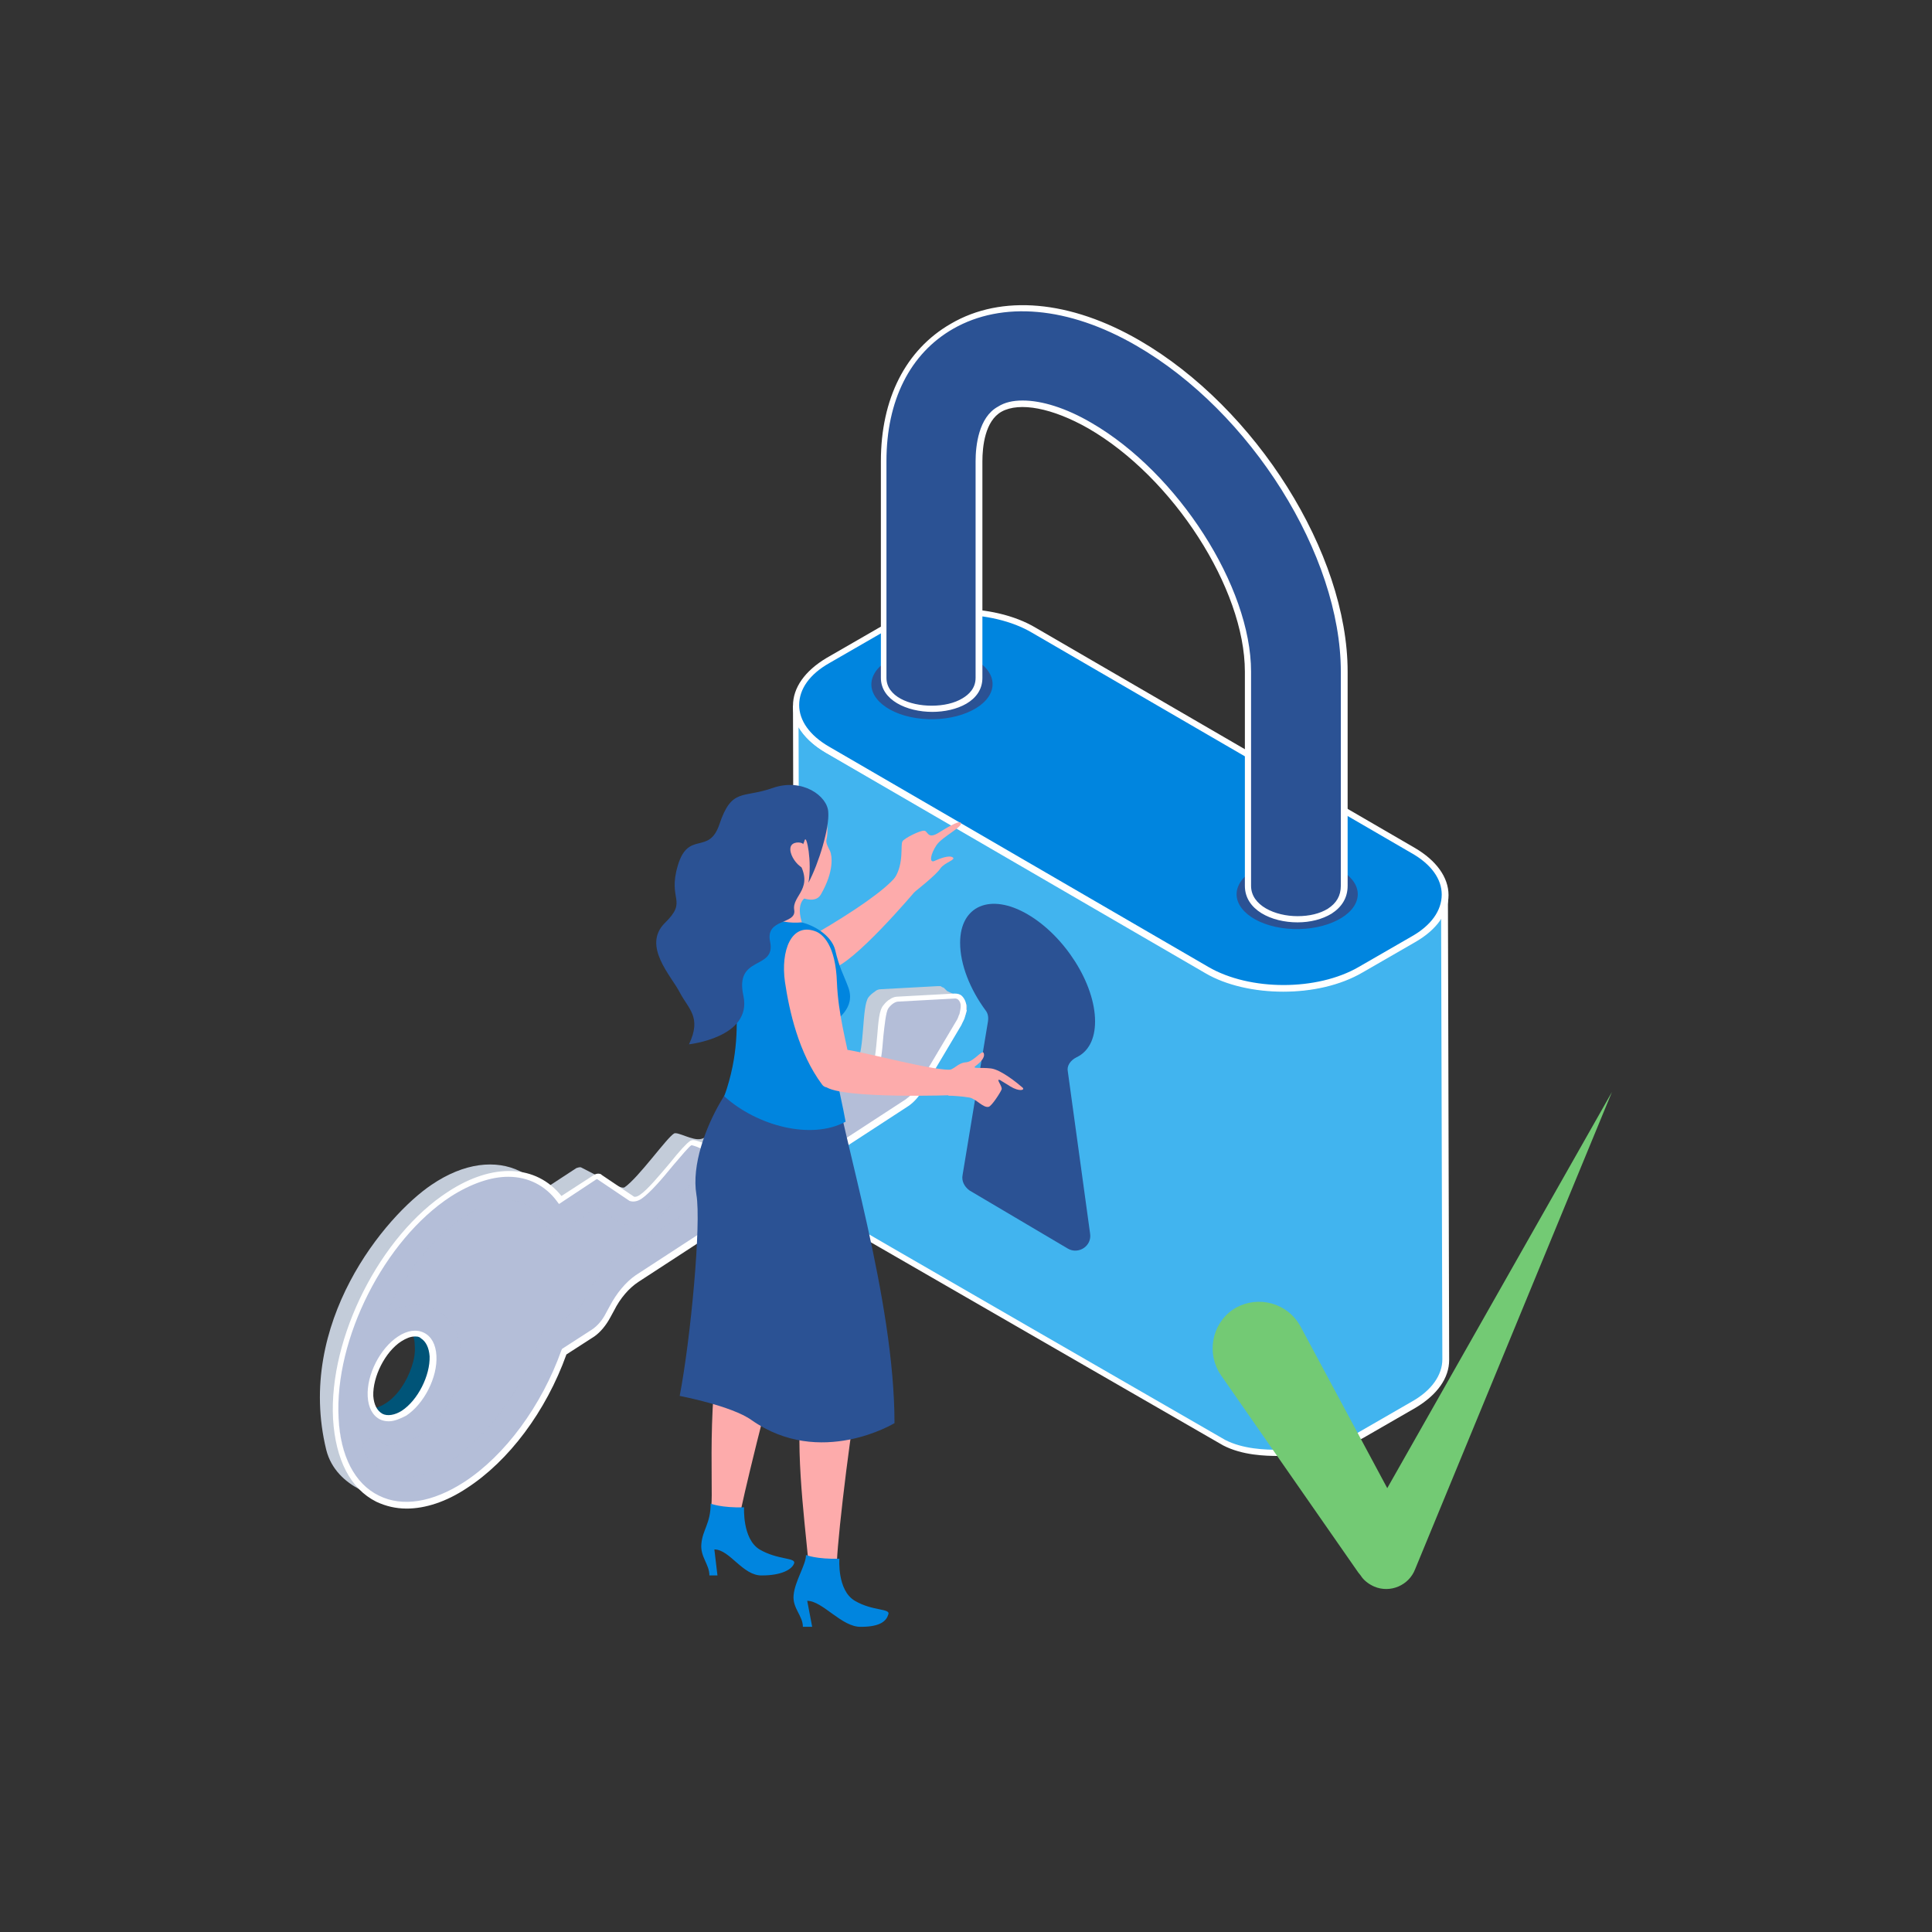 <?xml version="1.0" encoding="UTF-8"?> <svg xmlns="http://www.w3.org/2000/svg" xmlns:xlink="http://www.w3.org/1999/xlink" version="1.1" id="Ebene_1" x="0px" y="0px" viewBox="0 0 312.1 312.1" style="enable-background:new 0 0 312.1 312.1;" xml:space="preserve"><rect x="0" y="0" width="312.1" height="312.1" fill="#333333" stroke="none"/> <style type="text/css"> .st0{fill:#41B4EF;} .st1{fill:#FFFFFF;} .st2{fill:#0085DF;} .st3{fill:#2B5294;} .st4{fill:#C3CCD9;} .st5{fill:#005478;} .st6{fill:#B4BED8;} .st7{opacity:0.5;fill:#B4BED8;enable-background:new ;} .st8{fill:#73CA74;} .st9{fill:#FDABAB;} </style> <g> <g id="Layer_1"> <g> <g> <g> <g> <path class="st0" d="M228.3,151.8l-8.5,4.9c-3.5,2-8.1,3-12.7,3c-2.2,0-4.4-0.3-6.4-0.8c-0.2-0.1-0.4-0.1-0.6-0.2 c-0.8-0.2-1.6-0.4-2.3-0.7c-0.9-0.4-64-36.9-64-36.9c-3.4-2-5.1-4.5-5.1-7.1l0.2,75c0,2.6,1.7,5.2,5.1,7.1 c0,0,63.1,36.4,63.9,36.9c3.2,1.7,7,1.6,9.2,1.7c0,0,0,0,0,0l0,0c4.7,0.1,9.4-0.9,12.9-2.9l8.5-4.9c3.5-2,5.2-4.6,5.2-7.2 l-0.2-75C233.4,147.2,231.7,149.8,228.3,151.8L228.3,151.8z"></path> <path class="st1" d="M207.5,235.2c-0.2,0-0.4,0-0.5,0h-0.4c-2.2,0-5.9-0.1-9-1.7c-0.9-0.5-61.4-35.4-64-36.9 c-3.4-2-5.3-4.7-5.3-7.6l-0.2-75h1c0,2.5,1.7,4.9,4.8,6.7c21.6,12.5,62.8,36.4,63.9,36.9c0.7,0.3,1.6,0.5,2.3,0.7 c0.1,0,0.2,0.1,0.3,0.1c0.1,0,0.2,0.1,0.3,0.1c2,0.5,4.1,0.7,6.3,0.8c4.7,0.1,9.2-1,12.5-2.9l8.5-4.9c3.2-1.8,4.9-4.3,4.9-6.8 h1l0,0l0.2,75c0,2.9-1.9,5.6-5.4,7.7l-8.5,4.9C216.8,234.1,212.3,235.2,207.5,235.2L207.5,235.2z M129,117.5l0.2,71.5 c0,2.5,1.7,4.9,4.8,6.7c0.6,0.4,63,36.4,63.9,36.9c2.9,1.5,6.5,1.6,8.6,1.6h0.4c4.9,0.1,9.4-0.9,12.7-2.9l8.5-4.9 c3.2-1.8,4.9-4.3,4.9-6.8l-0.2-71.5c-0.9,1.6-2.4,2.9-4.4,4.1l-8.5,4.9c-3.5,2-8.1,3.1-13,3c-2.3,0-4.5-0.3-6.5-0.8 c-0.1,0-0.3-0.1-0.4-0.1c-0.1,0-0.2-0.1-0.2-0.1c-0.7-0.2-1.6-0.4-2.4-0.7c-1-0.4-57.6-33.2-64.1-36.9 C131.4,120.4,129.9,119,129,117.5L129,117.5z"></path> </g> <g> <path class="st2" d="M228.3,137.4l-61.3-35.6c-6.8-4-17.9-4-24.8,0l-8.5,4.9c-6.9,4-6.9,10.4-0.1,14.4l61.3,35.6 c6.8,4,17.9,4,24.8,0l8.5-4.9C235.1,147.8,235.2,141.4,228.3,137.4L228.3,137.4z"></path> <path class="st1" d="M207.3,160.2c-4.6,0-9.2-1-12.6-3l-61.3-35.6c-3.4-2-5.3-4.7-5.3-7.6c0-2.9,1.9-5.6,5.4-7.7l8.5-4.9 c7-4,18.4-4.1,25.3,0l61.3,35.6c3.4,2,5.4,4.7,5.4,7.6c0,2.9-1.9,5.6-5.4,7.6l-8.5,4.9C216.5,159.2,211.9,160.2,207.3,160.2 L207.3,160.2z M154.7,99.3c-4.4,0-8.8,1-12.2,2.9l-8.5,4.9c-3.2,1.8-4.9,4.2-4.9,6.8c0,2.5,1.7,4.9,4.8,6.7l61.3,35.6 c6.7,3.9,17.6,3.9,24.3,0l8.5-4.9c3.2-1.8,4.9-4.2,4.9-6.8c0-2.5-1.7-4.9-4.9-6.7l-61.3-35.6 C163.5,100.3,159.1,99.3,154.7,99.3L154.7,99.3z"></path> </g> </g> <path class="st3" d="M153.1,105.1c-5.2-0.8-10.6,1-12,4s1.7,6.1,6.9,6.9s10.6-1,12-4S158.4,105.9,153.1,105.1z"></path> <path class="st3" d="M212.1,139c-5.2-0.8-10.6,1-12,4s1.7,6.1,6.9,6.9s10.6-1,12-4S217.3,139.9,212.1,139z"></path> <g> <path class="st3" d="M183.7,55.3c-11-6.3-21.9-7.3-30-2.7c-7.1,4.1-11,11.9-11,21.8v35c0,6.6,15.5,6.8,15.5,0v-35 c0-2.4,0.4-6.8,3.3-8.4c3-1.8,8.6-0.7,14.5,2.7c13.9,8,25.6,26.2,25.6,39.7v34.6c0,6.9,15.5,7.6,15.5,0v-34.6 C217,89.4,202.4,66.1,183.7,55.3L183.7,55.3z"></path> <path class="st1" d="M209.6,149c-4.2,0-8.5-2-8.5-5.9v-34.6c0-13.4-11.6-31.4-25.3-39.3c-5.8-3.3-11.1-4.3-14-2.7 c-2.7,1.5-3.1,5.7-3.1,8v35c0,3.8-4.2,5.5-8.1,5.5c-4.1,0-8.3-1.9-8.3-5.5v-35c0-10.1,4-18,11.3-22.2 c8.2-4.8,19.3-3.8,30.5,2.7c18.8,10.9,33.6,34.4,33.6,53.5v34.6c0,1.9-0.9,3.4-2.6,4.5C213.6,148.5,211.7,149,209.6,149 L209.6,149z M165.2,64.7c3.1,0,7,1.2,11.1,3.6c14,8.1,25.8,26.5,25.8,40.2v34.6c0,3.2,3.9,4.9,7.5,4.9c1.9,0,3.6-0.4,4.9-1.2 c1.4-0.9,2.1-2.1,2.1-3.7v-34.6c0-18.8-14.5-42-33.1-52.7l0,0c-10.9-6.3-21.6-7.2-29.5-2.7c-7,4-10.8,11.6-10.8,21.4v35 c0,3,3.7,4.5,7.3,4.5c1.9,0,3.7-0.4,5-1.2c1-0.6,2.1-1.6,2.1-3.3v-35c0-2.5,0.5-7.1,3.6-8.8C162.3,65,163.6,64.7,165.2,64.7 L165.2,64.7z"></path> </g> <path class="st3" d="M173.9,170.8c1.9-0.9,3-2.9,3-5.8c0-6.1-4.9-13.8-10.9-17.3s-10.9-1.4-10.9,4.6c0,3.5,1.6,7.5,4.1,10.9 c0.4,0.5,0.5,1.1,0.4,1.8l-4.1,24.8c-0.2,1,0.3,1.9,1.1,2.5l15.9,9.4c1.7,1,3.9-0.4,3.6-2.4l-3.6-26.2 C172.3,172.2,172.9,171.3,173.9,170.8L173.9,170.8z"></path> </g> <g> <path class="st4" d="M93.1,188.7l-5.5,3.6l2.9,1.5l5.5-3.6c0.3-0.2,0.6-0.2,0.8-0.1l-2.9-1.5C93.7,188.5,93.4,188.6,93.1,188.7z "></path> <path class="st4" d="M152.5,159.6c-0.1-0.1-0.3-0.1-0.4-0.2c-0.1-0.1-0.2-0.1-0.3-0.1s-0.2,0-0.3,0l-9.2,0.5 c-0.3,0-0.7,0.1-1,0.4c-0.3,0.2-0.7,0.5-1,0.9c-1.1,1.4-0.6,8.7-1.9,10.4c-0.5,0.6-1,1-1.5,1.1c-1.6,0.4-8.6-2.4-9.5-2 c-0.8,0.3-4.6,4.6-5.4,4.6c-0.5,0-1.2,0.1-1.8,0.2c-0.3,0-0.7,0.3-1,0.6c-1.2,1.3-3.1,5.5-4.2,6.8c-0.6,0.6-1.2,1.1-1.8,1.2 c-1.3,0.3-3.7-1.2-4.3-0.9c-1.2,0.7-5.7,7.1-8,8.7c-0.6,0.4-3.4-1.5-3.9-1.7l5.2,3.5c0.4,0.2,1,0.1,1.5-0.3c2.3-1.6,7-6,8.2-6.7 c0.6-0.3,2.8-0.7,4.1-1c0.6-0.1,1.3-0.6,1.8-1.2c1.2-1.3,3-5.4,4.2-6.8c0.3-0.4,0.7-0.6,1-0.6c0.5-0.1,1.3-0.1,1.8-0.2 c0.8,0,4.6-4.3,5.4-4.6c0.9-0.3,7.8,2.4,9.4,2c0.5-0.1,1.1-0.5,1.5-1.1c1.4-1.7,0.8-9,1.9-10.4c0.3-0.4,0.6-0.7,1-0.9 c0.3-0.2,0.7-0.4,1-0.4l9.2-0.5c0.2,0,0.5,0,0.6,0.1c-0.5-0.3-1.1-0.6-1.8-0.9L152.5,159.6L152.5,159.6z"></path> <path class="st5" d="M68.2,215.6l-2.9-1.5c0.6,0.3,1.1,0.9,1.4,1.6c0.2,0.5,0.3,1,0.3,1.7c0.1,1.1-0.1,2.2-0.5,3.4 c-0.8,2.4-2.3,4.7-4.2,5.9c-1.4,0.9-2.7,1.1-3.7,0.6l2.9,1.5c1,0.5,2.3,0.3,3.7-0.6c1.9-1.2,3.5-3.5,4.2-5.9l0,0 c0.4-1.1,0.5-2.3,0.5-3.4c0-0.6-0.2-1.2-0.3-1.7C69.3,216.5,68.8,215.9,68.2,215.6L68.2,215.6z"></path> <path class="st4" d="M69.7,191.4c-7.4,5-22,22.3-17,42.8c0.8,3.2,3.1,5.2,5.4,6.4l2.9,1.5c-2.4-1.2-4.2-3.4-5.4-6.4 c-4.2-9.9,3.5-34.8,17-42.8c5.6-3.3,10.5-4.1,14.3-2.2l-2.9-1.5C80.1,187.3,75,187.8,69.7,191.4z"></path> <g> <path class="st6" d="M154.3,160.8l-9.2,0.5c-0.3,0-0.7,0.1-1,0.4s-0.7,0.5-1,0.9c-1.1,1.4-0.6,8.7-1.9,10.4 c-0.5,0.6-1,1-1.5,1.1c-1.6,0.4-8.6-2.4-9.4-2c-0.8,0.3-4.6,4.6-5.4,4.6c-0.5,0-1.2,0.1-1.8,0.2c-0.3,0-0.7,0.3-1,0.6 c-1.2,1.4-3,5.5-4.2,6.8c-0.6,0.6-1.2,1.1-1.8,1.2c-1.3,0.3-3.7-1.2-4.3-0.9c-1.2,0.7-5.7,7.1-8,8.6c-0.6,0.4-1.1,0.5-1.5,0.3 l-5.2-3.5c-0.2-0.1-0.5,0-0.8,0.1l-5.5,3.6c-3.8-5.1-10.5-5.8-17.9-0.9c-10.8,7.1-19,23.3-18.3,36.2 c0.7,13.1,10.1,17.8,21,10.8c6.9-4.5,12.8-12.8,15.9-21.6l4.7-3c0.9-0.6,1.8-1.7,2.5-2.9l0.6-1.1c1-2.1,2.5-3.8,4.1-4.8 l43.6-28.4c0.8-0.5,1.5-1.3,2.1-2.3l2.5-4.2l0,0l1.1-1.9l2.7-4.5c0.2-0.4,0.4-0.8,0.6-1.2h0l0,0c0.2-0.5,0.2-1.1,0.2-1.5 C155.7,161.4,155.2,160.7,154.3,160.8L154.3,160.8z M65.3,228.2c-2.8,1.8-5.2,0.6-5.4-2.7c-0.2-3.3,1.9-7.5,4.7-9.3 s5.2-0.6,5.4,2.7C70.1,222.3,68,226.4,65.3,228.2z"></path> <path class="st1" d="M65.7,243.7c-1.8,0-3.4-0.4-4.9-1.1c-4.2-2.1-6.6-6.8-7-13.4c-0.7-13.1,7.6-29.6,18.6-36.7 c7.2-4.7,14.2-4.4,18.3,0.7l5.1-3.3c0.4-0.3,0.9-0.4,1.3-0.2l0.1,0.1l5.2,3.5c0.2,0.1,0.6,0,1-0.3c1.2-0.8,3.1-3.1,4.8-5.1 c1.6-2,2.7-3.2,3.3-3.6c0.5-0.3,1.1,0,2,0.3c0.8,0.3,1.8,0.7,2.4,0.5c0.5-0.1,1.1-0.5,1.6-1.1c0.5-0.6,1.3-1.9,2-3.2 c0.8-1.4,1.6-2.8,2.2-3.5c0.4-0.5,0.9-0.7,1.3-0.8c0.6-0.1,1.3-0.1,1.8-0.2c0.3-0.1,1.8-1.6,2.7-2.4c1.3-1.3,2.1-2,2.5-2.2 c0.5-0.2,1.6,0.1,4.2,0.9c1.9,0.6,4.6,1.3,5.3,1.1c0.4-0.1,0.9-0.4,1.2-0.9c0.6-0.8,0.8-3.2,1-5.4c0.2-2.3,0.3-4.2,1-5 c0.3-0.4,0.7-0.8,1.1-1c0.4-0.3,0.9-0.4,1.2-0.4l9.2-0.5c0.5,0,0.9,0.1,1.2,0.4c0.4,0.4,0.7,1,0.7,1.7c0,0.2,0,0.4,0,0.6 l0.1-0.1l-0.3,1.1c-0.1,0.5-0.4,0.9-0.6,1.4l-6.3,10.6c-0.6,1-1.4,1.9-2.3,2.5l-43.6,28.4c-1.5,1-2.9,2.6-3.9,4.6l-0.6,1.1 c-0.7,1.3-1.6,2.4-2.6,3.1l-4.5,2.9c-3.3,9.2-9.3,17.2-16.1,21.6C72.1,242.6,68.7,243.7,65.7,243.7L65.7,243.7z M82.1,190.1 c-2.8,0-6,1.1-9.3,3.2c-10.7,7-18.8,23-18.1,35.8c0.3,6.1,2.6,10.6,6.5,12.5c3.8,1.9,8.7,1.1,13.8-2.2 c6.6-4.3,12.5-12.3,15.7-21.3l0.1-0.2l4.8-3.1c0.9-0.6,1.7-1.5,2.3-2.7l0.6-1.1c1.1-2.1,2.6-3.9,4.2-5l43.6-28.4 c0.7-0.5,1.4-1.2,1.9-2.1l6.3-10.6c0.2-0.3,0.3-0.6,0.4-0.9l0.1-0.2c0.1-0.5,0.2-0.9,0.2-1.3c0-0.5-0.2-0.8-0.4-1 c-0.1-0.1-0.3-0.2-0.5-0.2l-9.2,0.5c-0.2,0-0.5,0.1-0.8,0.3c-0.3,0.2-0.6,0.5-0.8,0.8c-0.4,0.6-0.6,2.7-0.8,4.5 c-0.2,2.5-0.4,4.9-1.2,5.9c-0.5,0.7-1.2,1.1-1.8,1.3c-0.9,0.2-2.9-0.3-5.8-1.2c-1.4-0.4-3.2-0.9-3.6-0.9 c-0.3,0.1-1.4,1.2-2.2,2c-2,1.9-2.8,2.7-3.4,2.7c-0.5,0-1.2,0.1-1.8,0.2c-0.2,0-0.5,0.2-0.7,0.5c-0.6,0.6-1.3,2-2.1,3.3 c-0.8,1.4-1.5,2.8-2.1,3.4c-0.7,0.7-1.4,1.2-2.1,1.4c-0.9,0.2-2-0.2-3-0.6c-0.4-0.2-1.1-0.4-1.2-0.4c-0.4,0.2-1.7,1.8-3,3.3 c-1.7,2.1-3.7,4.4-5,5.3c-0.7,0.5-1.4,0.6-2,0.4l-5.2-3.5c-0.1,0-0.2,0-0.3,0.1l-5.9,3.9l-0.3-0.4 C88.1,191.5,85.3,190.1,82.1,190.1L82.1,190.1z M62.8,229.6c-0.5,0-1-0.1-1.4-0.3c-1.2-0.6-1.9-1.9-2-3.7 c-0.2-3.5,2-7.8,4.9-9.7c1.5-1,3-1.2,4.2-0.6s1.9,1.9,2,3.7c0.2,3.5-2,7.8-4.9,9.7l0,0C64.6,229.2,63.7,229.6,62.8,229.6 L62.8,229.6z M67,215.9c-0.7,0-1.4,0.3-2.2,0.8c-2.6,1.7-4.6,5.7-4.5,8.8c0.1,1.4,0.6,2.4,1.5,2.9c0.8,0.4,2,0.2,3.1-0.5l0,0 c2.6-1.7,4.6-5.7,4.5-8.8c-0.1-1.4-0.6-2.4-1.4-2.9C67.7,215.9,67.4,215.9,67,215.9L67,215.9z"></path> </g> <path class="st7" d="M131.5,176.8c-0.2,0.2-0.4,0.4-0.5,0.5c-2.5,2.4-3.8,3.7-5.9,3.8c-0.1,0-0.1,0-0.2,0 c-0.3,0.6-0.7,1.2-1.1,1.9c-0.9,1.7-1.8,3.2-2.7,4.2c-1.2,1.3-2.6,2.2-4.1,2.5l-0.9,0.2h-0.5c-0.9,0-1.8-0.2-2.5-0.5 c-0.3,0.4-0.7,0.8-1.1,1.3c-2.3,2.8-4.1,4.9-5.8,6c-1.1,0.8-2.4,1.2-3.7,1.2l-1.4-0.1l-1.2-0.5l-3.4-2.2l-7.1,4.6l-2.5-3.4 c-1.2-1.6-2.7-2.4-4.7-2.4c-2.1,0-4.6,0.9-7.1,2.6c-5.1,3.3-9.7,9.2-12.7,15.7c1.5-0.9,3.1-1.4,4.7-1.4c4.1,0,7.2,3.2,7.4,7.8 c0.3,4.9-2.6,10.6-6.7,13.3c-1.6,1-3.3,1.6-4.9,1.6c-1.3,0-2.6-1.7-3.6-0.9c-2.4,1.8,2.5,6,6.4,6c2.1,0,4.6-0.9,7.1-2.6 c5.8-3.8,11.3-11.2,14.2-19.3l0.5-1.4l5.9-3.9c0.2-0.1,0.6-0.5,0.9-1.2l0.6-1.1c1.4-2.8,3.4-5.1,5.6-6.5l37.2-24.2 c-1.3-0.2-2.9-0.6-4.8-1.2C132.4,177.1,131.9,177,131.5,176.8L131.5,176.8z"></path> </g> <path class="st8" d="M224.1,240.4l-14-26.1c-0.1-0.2-0.3-0.5-0.5-0.8c-2.4-3.4-7.1-4.2-10.5-1.9c-3.4,2.4-4.2,7.1-1.9,10.5 l22.2,31.9l0.4,0.5c0.5,0.8,1.3,1.4,2.2,1.8c2.6,1.1,5.6-0.2,6.6-2.8l31.8-77.1L224.1,240.4L224.1,240.4z"></path> <g> <path class="st9" d="M124.8,148.7l4.9,0.8c-1.4-3.9,0.6-4.6,0.6-4.6l-2-3.3C128.2,141.7,124.8,148.7,124.8,148.7z"></path> <path class="st9" d="M144.8,141.5c-1.8,2.3-7,5.8-12.8,9.2c-2.7,1.6-1.2,6.4,2.3,5.8c3.5-0.6,13.6-12.6,13.6-12.6 C147.3,141.1,144.8,141.5,144.8,141.5z"></path> <path class="st9" d="M151.5,134.6c-1.7,1-1.6-0.4-2.2-0.4c-0.6-0.1-3.2,1.2-3.5,1.7c-0.4,0.6,0.3,3.5-1.3,6 c-0.3,0.5,3.1,2.3,3.1,2.3s3.7-2.9,4.3-3.9c0.7-1,2.6-1.4,2-1.8s-2.1,0.2-3,0.6c-0.8,0.3-0.6-1.1,0.4-2.6c1-1.4,4.4-3,3.9-3.6 C154.9,132.5,152.8,133.8,151.5,134.6L151.5,134.6z"></path> <path class="st9" d="M117.4,197.8c0,0,3.2,8,0.6,13.8c-4.2,9.3-2.7,29.3-3.1,31.6c-0.3,2.4,3.9,4.9,4.9,0.2 c1-4.7,6-25.3,8.1-30.3c2.2-4.9,1.3-14.2,1.3-14.2L117.4,197.8L117.4,197.8z"></path> <path class="st9" d="M126.4,204c2,4.1,4.1,16.2,3,23.8c-1,7.6,1.2,22.8,1.2,25.1c0.1,2.4,4.4,4.1,4.6-0.7s2.5-24,3.8-29.3 c1.3-5.3-0.9-21.4-0.9-21.4S124.4,199.9,126.4,204L126.4,204z"></path> <path class="st2" d="M138.1,258.6c-2.9-1.7-2.5-6.8-2.5-6.8c-3.7,0.1-5.4-0.6-5.4-0.6c0,1.6-1.8,4.2-2,6.5 c-0.2,2.1,1.5,3.3,1.5,5.1h1.5l-0.8-4.2c2.5,0,5.6,4.3,8.7,4.2c3.2,0,4.1-1,4.4-2C143.9,259.8,141,260.3,138.1,258.6 L138.1,258.6z"></path> <path class="st2" d="M122.7,250.3c-2.8-1.7-2.5-6.8-2.5-6.8c-3.7,0.1-5.4-0.6-5.4-0.6c0,3.2-1.3,4.2-1.5,6.5 c-0.2,2.1,1.3,3.3,1.3,5.1h1.3l-0.5-4.2c2.5,0,4.6,4.3,7.7,4.2c3.2,0,4.9-1,5.2-2C128.5,251.6,125.6,252,122.7,250.3 L122.7,250.3z"></path> <path class="st3" d="M119.8,170.5c0,0-0.9,3.4-3.4,7.5c-2.4,4.1-4.7,10.2-3.9,15c0.8,4.6-0.9,23.1-2.7,32.5 c0,0,8.4,1.6,11.6,3.9c11.1,7.8,23.1,0.5,23.1,0.5c0-20.1-8.4-46.1-10.1-57.6L119.8,170.5L119.8,170.5z"></path> <path class="st2" d="M134.6,165.4c0.2-0.6,3.8-2.4,2.4-6c-0.7-1.9-1.4-3-2.1-6c-0.5-1.9-2.7-3.7-5.4-4.4 c-1.9,0.2-3.7-0.2-5.3-0.8c-4.7,1.2-5.2,8.7-5.2,13.1c0,4.2,0.4,9-2,15.8c5.3,4.8,14.1,7.1,19.6,4.1 C135.8,176.6,133.6,168.9,134.6,165.4L134.6,165.4z"></path> <path class="st9" d="M133.5,135.7c0.3-1.2,0.1-2.7,0.1-3.3c-0.5-4.6-7.2,1.1-9.4,4.8c-2.2,3.7,6.6,10.5,8.4,7.3 c2.2-3.8,1.8-6.3,1.5-7C133.8,136.9,133.4,136.2,133.5,135.7L133.5,135.7z"></path> <path class="st3" d="M124.8,127.3c-4.8,1.7-6.6-0.1-8.6,5.9c-1.7,5-5,0.9-6.7,6.6c-1.7,5.7,1.7,5.6-2.1,9.3 c-3.7,3.7,1,8.5,2.4,11.2c1.4,2.7,3.6,4,1.5,8.4c0,0,10.2-1.1,8.8-7.8c-1.5-6.7,5.3-4.1,4.3-8.8c-0.8-3.8,4.3-2.7,3.9-5.1 c-0.4-2.4,3.4-3.4,0.6-8c-0.7-1.2,0.6-1.6,1.1-3.3c0.3-0.9,1.2,3.5,0.6,6.9c1.7-3.2,3.4-8.9,3.2-11.4 C133.7,128.6,129.6,125.6,124.8,127.3L124.8,127.3z"></path> <path class="st9" d="M127.7,136.9c-0.2,1,0.7,2.4,1.5,3c0.8,0.7,1.5,0.2,1.3-0.2c-0.2-0.5-0.2-2.1-0.8-3.4 C129.4,136,127.9,135.9,127.7,136.9L127.7,136.9z"></path> <path class="st9" d="M135.2,158.7c-0.2-6-2.3-7.9-3.6-8.3c-3.8-1.3-5.5,3.2-4.8,8.2c0.7,4.7,2.2,11.5,6,16.6 c1.5,2,4.4-3.5,4.2-5C136.8,168.7,135.4,163.8,135.2,158.7z"></path> <path class="st9" d="M160.1,172.6c-1.6-0.2-3.2,0.1-2.5-0.4c0.8-0.6,1.6-1.4,1.3-2.1c-0.2-0.6-1.6,1.4-2.8,1.5 c-1.5,0.1-1.9,1.3-3.2,1.3c0,0-0.2,4.1,0.4,4.1c0.5,0,2.2,0.1,3.3,0.3s2.2,1.7,3.1,1.5c0.5-0.1,1.9-2.3,2.1-2.8 s-1.1-1.9-0.2-1.5c0.1,0.1,1.5,0.9,1.6,1c1.5,0.9,2.4,0.6,2,0.2C164.4,175,161.7,172.8,160.1,172.6L160.1,172.6z"></path> <path class="st9" d="M153.9,172.8c-2.7,0.3-14.1-2.8-17-3.2c-1.4-0.2-6.2,3.8-3.6,5.9s21.1,1.4,21.1,1.4 C155.9,174.7,153.9,172.8,153.9,172.8z"></path> </g> </g> </g> </g> </svg> 